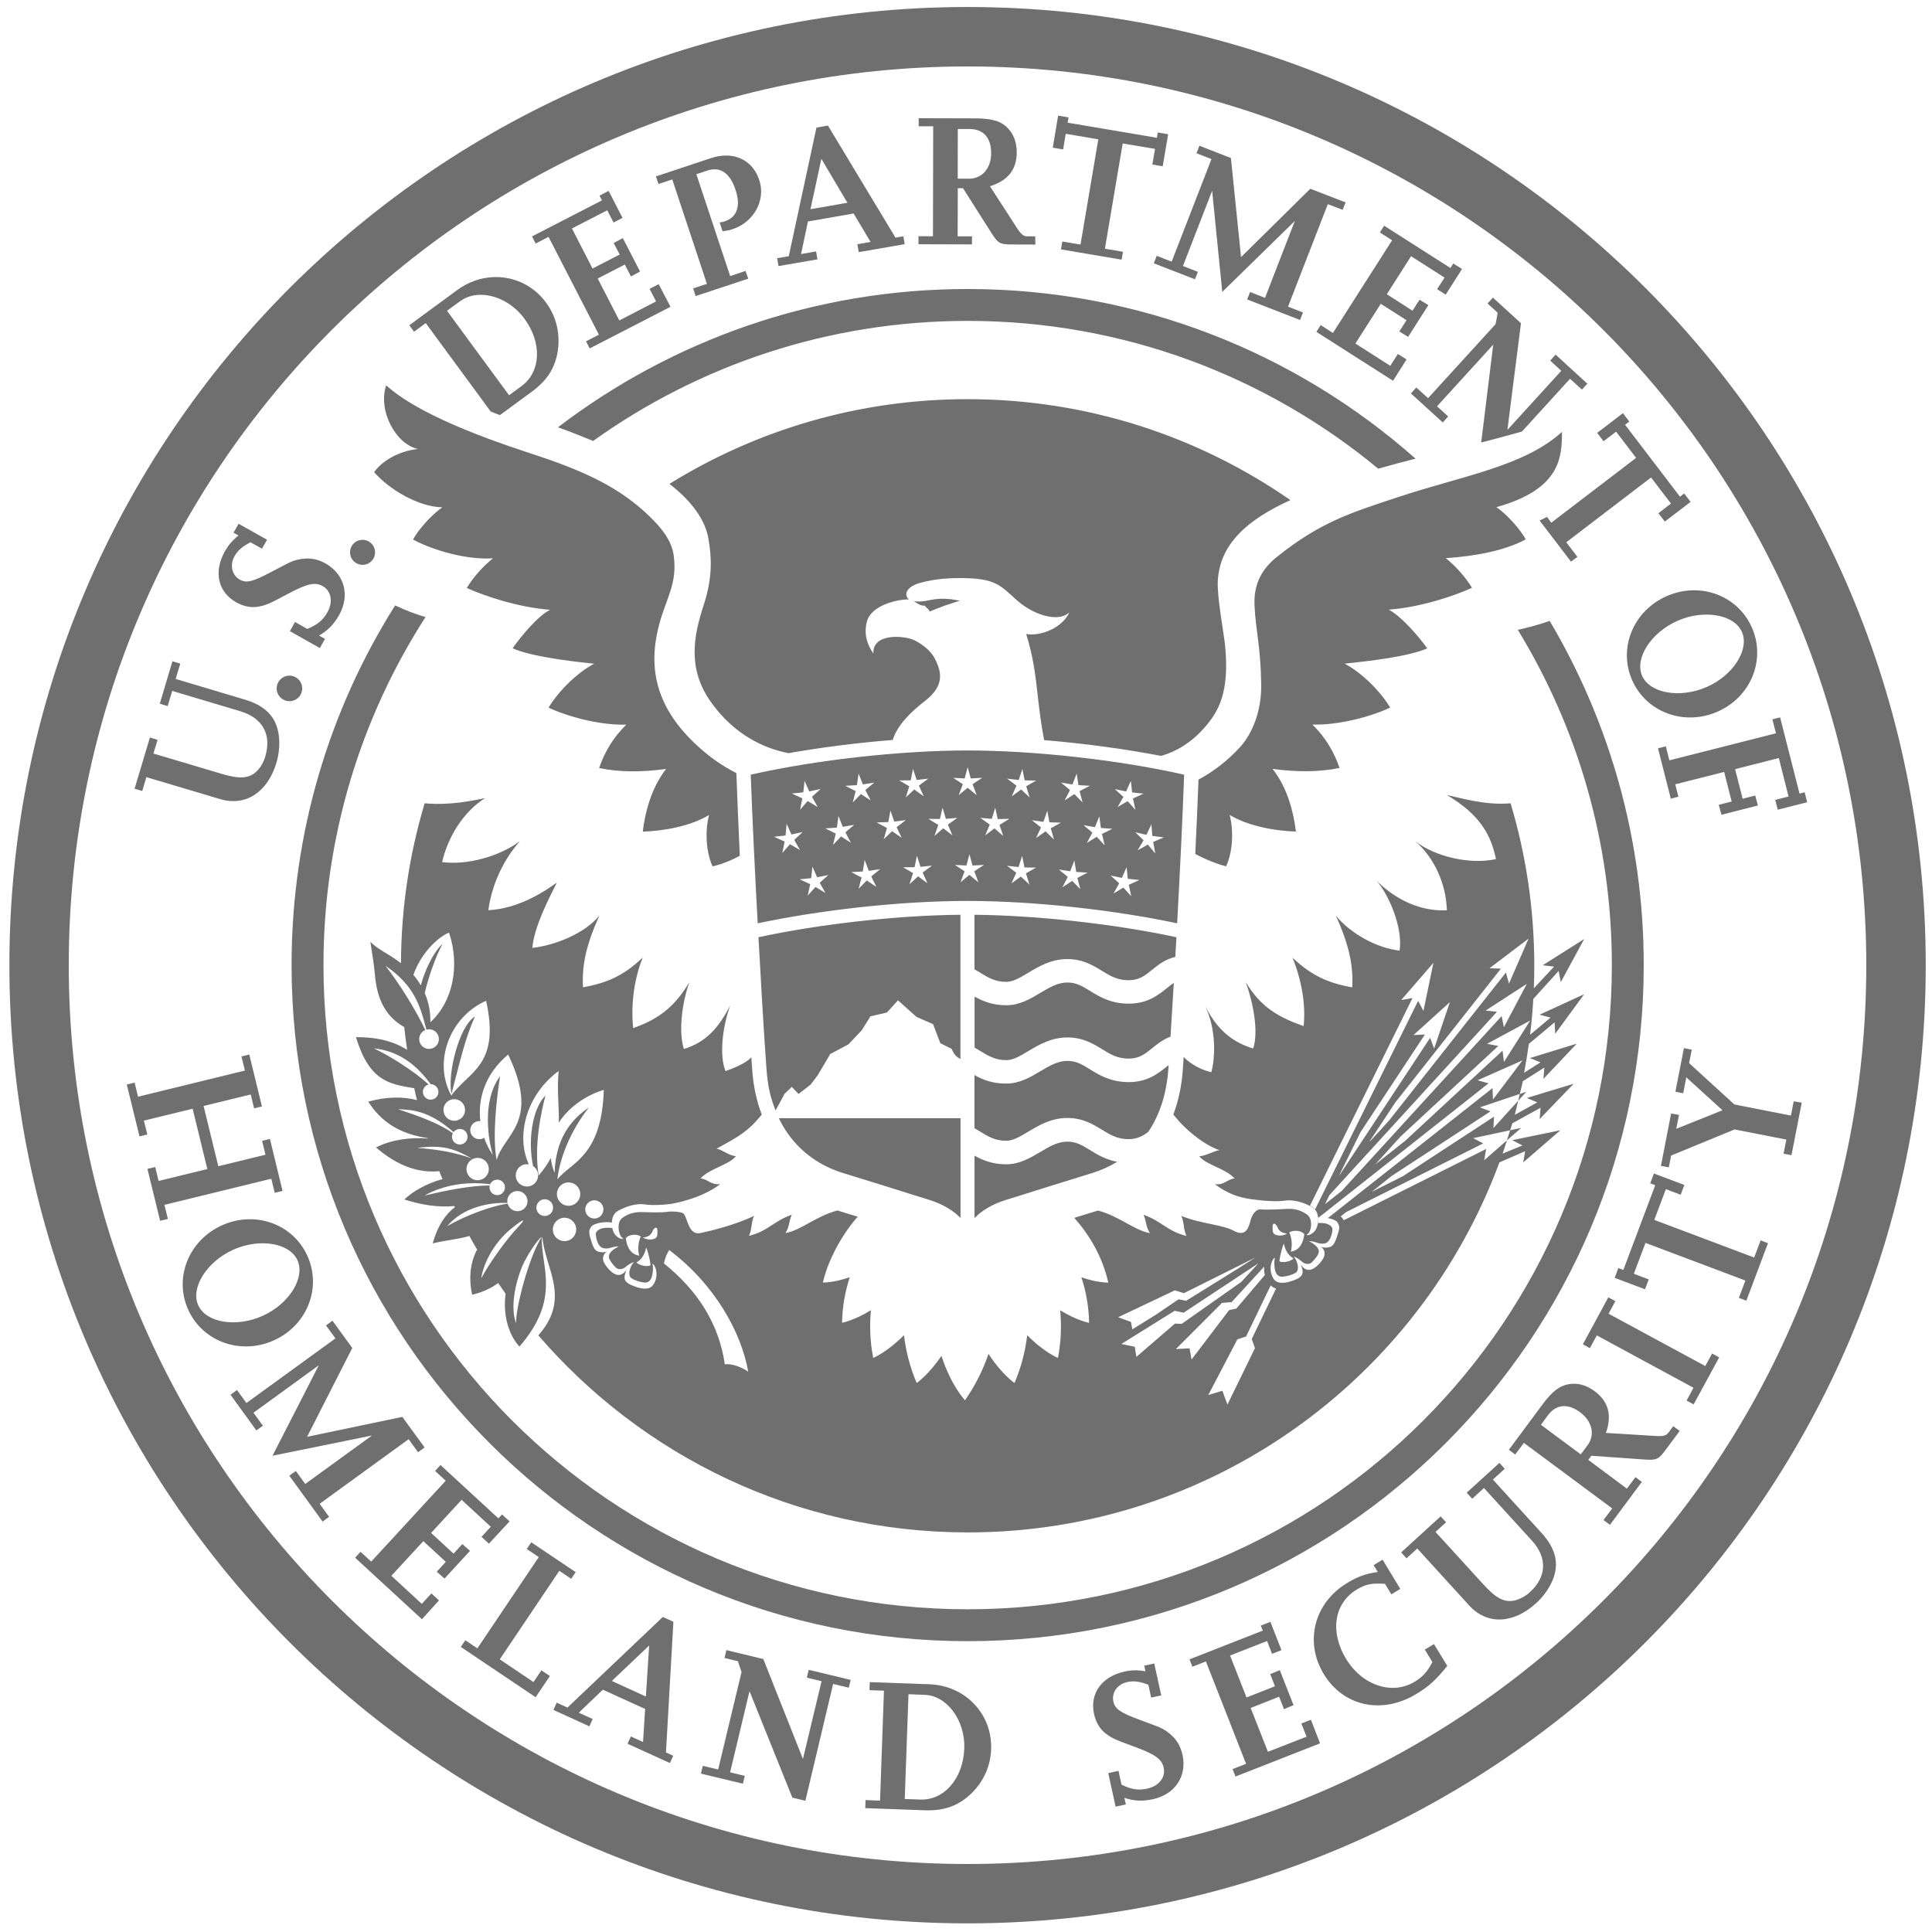 <?xml version="1.0" encoding="UTF-8" standalone="no"?>
<!DOCTYPE svg PUBLIC "-//W3C//DTD SVG 1.1//EN" "http://www.w3.org/Graphics/SVG/1.1/DTD/svg11.dtd">
<svg width="100%" height="100%" viewBox="0 0 247 247" version="1.1" xmlns="http://www.w3.org/2000/svg" xmlns:xlink="http://www.w3.org/1999/xlink" xml:space="preserve" xmlns:serif="http://www.serif.com/" style="fill-rule:evenodd;clip-rule:evenodd;stroke-linejoin:round;stroke-miterlimit:2;">
    <g>
        <path d="M135.28,14.781L134.594,18.879L135.917,19.103L136.251,17.105L140.415,17.81L138.141,31.265L135.809,30.873L135.643,31.883L143.393,33.195L143.571,32.187L141.259,31.795L143.532,18.34L147.667,19.035L147.325,21.035L148.647,21.26L149.343,17.164L148.02,16.937L147.903,17.613L136.495,15.683L136.612,15.008L135.28,14.781L135.28,14.781ZM117.454,15.115L117.454,16.144L119.306,16.144L119.276,30.206L117.425,30.197L117.425,31.226L124.265,31.245L124.265,30.216L122.433,30.216L122.452,24.062L123.118,24.062L126.765,29.804C127.598,31.098 127.832,31.245 129.272,31.255L132.37,31.265L132.351,30.216L131.351,30.216C130.861,30.216 130.567,29.991 130.009,29.138L126.558,23.808C128.851,23.102 129.977,21.691 129.987,19.495C129.987,18.202 129.605,17.153 128.802,16.339C127.929,15.457 126.754,15.134 124.657,15.134L117.454,15.115L117.454,15.115ZM105.85,16.056L104.381,16.31L100.842,32.755L99.354,33.009L99.53,34.019L104.508,33.156L104.332,32.146L102.41,32.48L103.293,28.316L109.133,27.296L111.299,30.931L109.613,31.226L109.789,32.236L115.66,31.216L115.494,30.207L114.484,30.382L105.85,16.056L105.85,16.056ZM122.452,16.496L123.991,16.496C125.726,16.506 126.726,17.624 126.716,19.584C126.716,21.514 125.559,22.847 123.884,22.847L122.442,22.838L122.452,16.496L122.452,16.496ZM153.341,18.633L152.97,19.593L154.88,20.338L149.794,33.451L147.884,32.705L147.511,33.665L152.773,35.705L153.146,34.753L151.236,34.009L154.968,24.386L156.263,37.322L165.542,28.248L161.73,38.076L159.819,37.332L159.446,38.281L166.208,40.908L166.581,39.947L164.671,39.203L169.757,26.101L171.657,26.826L172.03,25.875L167.522,24.13L158.663,32.873L157.368,20.201L153.341,18.632L153.341,18.633ZM92.935,19.886C92.287,19.874 91.596,19.983 90.878,20.22L83.861,22.552L84.185,23.523L85.949,22.945L90.378,36.293L88.613,36.871L88.937,37.852L95.66,35.627L95.316,34.637L93.347,35.293L89.025,22.27L90.417,21.809C92.093,21.26 93.327,22.112 94.042,24.288C94.728,26.346 94.23,27.778 92.652,28.297C92.446,28.366 92.329,28.405 92.005,28.434L92.376,29.571C93.013,29.483 93.279,29.423 93.671,29.295C96.386,28.404 97.914,25.582 97.082,23.053C96.427,21.054 94.879,19.925 92.935,19.887L92.935,19.886ZM105.009,20.308L108.341,25.924L103.616,26.748L105.009,20.308L105.009,20.308ZM77.814,24.406L76.648,25.013L76.953,25.621L68.015,30.226L68.484,31.138L70.13,30.285L76.57,42.791L74.923,43.633L75.394,44.545L85.722,39.223L84.214,36.332L83.046,36.93L83.88,38.537L79.177,40.967L76.414,35.607L79.882,33.822L80.666,35.342L81.832,34.715L79.626,30.441L78.46,31.07L79.226,32.539L75.755,34.332L73.121,29.207L77.638,26.885L78.441,28.453L79.587,27.855L77.814,24.406L77.814,24.406ZM176.96,28.855L176.411,29.717L177.978,30.717L170.413,42.565L168.845,41.565L168.296,42.428L178.097,48.68L179.821,45.955L178.714,45.25L177.743,46.77L173.284,43.918L176.528,38.84L179.821,40.938L178.899,42.379L180.026,43.065L182.614,39.008L181.487,38.322L180.585,39.723L177.302,37.615L180.4,32.756L184.681,35.488L183.732,36.969L184.829,37.664L186.915,34.391L185.798,33.686L185.436,34.264L176.96,28.856L176.96,28.855ZM62.98,35.431C61.421,35.515 59.853,36.054 58.46,37.076L52.326,41.584L52.933,42.408L54.431,41.31L62.742,52.619C63.134,52.776 63.525,52.923 63.917,53.07L67.986,50.082C69.916,48.661 70.924,47.113 71.287,45.016C71.659,42.732 71.151,40.506 69.818,38.693C68.146,36.421 65.577,35.293 62.98,35.432L62.98,35.431ZM61.874,37.707C63.735,37.851 65.715,38.935 67.044,40.742C69.318,43.819 69.17,47.533 66.681,49.355L65.083,50.531L57.146,39.732L58.822,38.508C59.685,37.872 60.758,37.62 61.874,37.707L61.874,37.707ZM190.865,38.047L190.179,38.801L191.474,39.988L191.208,41.437L182.575,50.904L181.075,49.543L180.38,50.297L184.456,54.011L185.142,53.246L183.722,51.943L190.904,44.064L189.366,56.578C190.856,56.196 192.442,55.765 194.167,55.285C194.304,55.246 194.442,55.207 194.579,55.168L200.724,48.426L202.243,49.807L202.939,49.053L198.882,45.338L198.187,46.102L199.607,47.406L192.718,54.961L194.452,41.32L190.864,38.047L190.865,38.047ZM49.374,49.268C48.277,52.511 50.63,56.824 53.443,57.402C50.954,57.657 48.825,58.95 47.835,60.361C49.707,62.537 53.461,64.801 56.558,64.859C55.127,65.82 53.392,67.848 52.804,68.984C55.48,70.405 59.744,71.602 63.027,71.377C61.645,72.484 60.45,73.884 59.676,75.168C61.9,76.177 66.212,77.647 70.328,77.961C68.809,78.706 66.652,81.293 65.535,82.881C67.847,83.92 72.856,84.538 75.963,84.852C73.738,86.028 71.414,88.36 70.131,90.467C72.385,91.545 76.619,92.75 80.078,92.643C78.373,94.279 77.246,96.269 76.599,98.19C79.216,98.729 81.979,98.738 85.164,98.307C83.224,100.757 82.45,104 82.176,106.322C84.773,106.244 88.222,105.656 90.652,104.195C90.123,106.185 90.241,108.861 91.094,110.762C92.113,110.536 93.298,110.106 94.582,109.41C94.415,105.716 94.248,101.942 94.141,98.836C92.396,97.944 90.869,96.906 89.232,95.416C83.98,90.624 82.735,85.587 84.283,79.805C85.204,76.366 86.615,74.63 86.135,71.034C85.86,68.976 84.4,67.32 82.949,65.928C79.431,62.547 75.268,60.459 69.113,58.391C65.311,57.117 54.255,53.678 49.375,49.268L49.374,49.268ZM123.696,51.031C109.712,51.031 96.658,55.002 85.586,61.861C88.457,64.096 90.162,66.447 90.574,68.897C90.936,71.043 91.191,73.629 89.947,77.412C88.634,81.42 87.907,85.536 90.867,89.721C93.807,93.886 97.639,95.68 100.804,96.288C104.95,95.562 109.556,94.965 114.132,94.602C114.73,92.662 116.505,90.976 118.269,89.604C120.846,87.605 120.277,85.851 119.66,84.489C119.189,83.43 118.268,82.558 116.945,81.872C115.788,81.274 111.546,80.833 111.654,83.547C110.968,82.567 110.398,81.235 110.81,79.54C111.378,77.178 115.25,76.571 116.21,76.639C115.466,76.012 115.925,74.992 117.621,74.522C119.679,73.954 121.63,73.866 123.511,73.915C127.392,74.013 127.998,74.963 129.968,76.708C132.34,78.815 135.478,79.55 136.712,78.276C135.83,80.295 133.008,81.373 131.195,81.059C132.077,83.852 132.389,86.283 132.703,89.214C132.85,90.546 133.125,92.789 133.488,94.622C138.691,95.053 143.906,95.769 148.453,96.641C150.344,96.092 152.294,94.984 154.048,92.956C155.714,91.035 157.242,88.596 156.615,82.462C156.438,80.737 155.575,76.317 155.693,74.229C155.977,69.516 159.476,66.437 164.974,63.938C153.263,55.804 139.043,51.032 123.697,51.032L123.696,51.031ZM207.486,52.824L204.193,55.344L205.007,56.412L206.614,55.188L209.171,58.539L198.333,66.82L197.774,66.084C197.461,66.261 197.147,66.408 196.833,66.545L200.851,71.807L201.665,71.19L200.243,69.328L211.083,61.047L213.63,64.379L212.023,65.613L212.847,66.682L216.14,64.164L215.316,63.086L214.777,63.498L207.761,54.305L208.3,53.893L207.486,52.824L207.486,52.824ZM199.695,55.217C194.814,59.637 187.015,60.813 178.822,63.527C172.648,65.566 168.816,66.75 163.299,71.16C161.721,72.415 160.222,74.259 160.388,77.434C160.575,80.962 161.152,82.479 161.24,87.408C161.308,90.917 160.095,93.75 158.625,95.416C157.066,97.18 155.037,98.717 153.224,99.668C153.116,102.667 152.979,105.675 152.812,109.174C154.096,109.87 155.742,110.527 156.761,110.752C157.614,108.861 157.732,106.175 157.203,104.186C159.633,105.646 163.082,106.234 165.679,106.313C165.405,103.99 164.631,100.747 162.691,98.297C165.876,98.728 168.639,98.709 171.256,98.18C170.609,96.259 169.482,94.26 167.777,92.633C171.236,92.741 175.48,91.545 177.734,90.457C176.45,88.35 174.127,86.018 171.902,84.842C175.009,84.528 180.154,83.93 182.466,82.891C181.349,81.303 179.047,78.696 177.538,77.942C181.654,77.638 185.966,76.168 188.19,75.149C187.406,73.865 186.211,72.465 184.839,71.358C188.69,71.103 192.384,70.386 195.06,68.965C194.472,67.828 192.727,65.791 191.306,64.84C199.548,62.547 199.685,58.421 199.695,55.217L199.695,55.217ZM30.505,66.957L29.858,68.103L30.495,68.465C29.711,69.082 29.211,69.671 28.741,70.504C27.281,73.101 27.869,75.698 30.212,77.012C31.152,77.531 32.152,77.737 33.073,77.551C34.023,77.365 34.386,77.227 36.876,75.885C39.267,74.621 40.286,74.385 41.247,74.924C42.354,75.551 42.609,76.943 41.864,78.266C41.276,79.304 40.589,79.873 39.286,80.402L37.717,79.52L37.061,80.695L40.893,82.852L41.549,81.676L40.786,81.254C41.913,80.607 42.668,79.854 43.364,78.619C44.765,76.13 44.048,73.405 41.627,72.043C40.794,71.572 39.982,71.367 39.1,71.406C38.316,71.445 37.6,71.632 36.983,71.926C36.679,72.063 35.944,72.464 34.758,73.082C32.308,74.385 31.505,74.582 30.653,74.101C29.653,73.543 29.35,72.248 29.967,71.14C30.408,70.347 30.946,69.896 32.024,69.328L33.495,70.15L34.141,69.004L30.504,66.957L30.505,66.957ZM46.353,69.014C45.461,69.014 44.755,69.719 44.755,70.611C44.755,71.503 45.461,72.209 46.353,72.209C47.244,72.209 47.95,71.503 47.95,70.611C47.95,69.729 47.244,69.023 46.353,69.014ZM216.343,75.469C215.264,75.5 214.164,75.739 213.098,76.207C208.826,78.079 206.856,82.833 208.659,86.949C210.462,91.055 215.304,92.858 219.577,90.986C223.85,89.114 225.781,84.352 223.977,80.236C222.625,77.149 219.579,75.373 216.343,75.468L216.343,75.469ZM120.626,76.545C118.939,76.519 118.29,77.054 116.864,76.863C117.579,77.402 118,77.471 118.245,77.422C118.264,77.549 118.5,77.726 118.559,77.775C118.716,77.913 118.795,78.04 118.844,78.187C119.168,78.05 120.029,77.696 120.823,77.412C121.626,77.128 122.723,76.805 122.723,76.805C121.863,76.623 121.188,76.553 120.626,76.545L120.626,76.545ZM218.306,78.576C220.349,78.609 222.09,79.398 222.702,80.795C223.682,83.059 221.565,86.36 218.194,87.83C214.794,89.32 210.924,88.645 209.934,86.391C208.964,84.156 211.081,80.853 214.481,79.363C215.746,78.808 217.08,78.556 218.306,78.576L218.306,78.576ZM22.046,84.537L20.428,89.967L21.438,90.269L22.016,88.33L30.719,90.928C33.581,91.78 34.748,93.916 33.915,96.719C33.709,97.424 33.346,98.051 32.895,98.531C31.905,99.54 30.7,99.639 28.339,98.933L19.616,96.336L20.145,94.582L19.165,94.289L17.206,100.834L18.184,101.129L18.713,99.355L28.17,102.168C31.404,103.128 34.217,101.285 35.344,97.502C35.707,96.287 35.786,95.062 35.629,93.896C35.286,91.623 33.904,90.211 31.258,89.427L22.458,86.8L23.045,84.841L22.045,84.537L22.046,84.537ZM37.003,86.377C36.367,86.377 35.765,86.754 35.501,87.379C35.148,88.212 35.541,89.163 36.374,89.515C37.207,89.868 38.157,89.477 38.51,88.644C38.853,87.802 38.46,86.841 37.637,86.508C37.429,86.419 37.214,86.377 37.002,86.377L37.003,86.377ZM227.583,91.711L226.592,91.967L227.053,93.75L213.422,97.209L212.971,95.416L211.971,95.67L213.608,102.109L214.578,101.853L214.176,100.275L220.428,98.689L221.389,102.471L219.733,102.892L220.086,104.166L224.741,102.98L224.397,101.707L222.791,102.119L221.83,98.336L227.416,96.914L228.66,101.834L226.955,102.265L227.28,103.519L231.041,102.568L230.719,101.285L230.063,101.463L227.582,91.711L227.583,91.711ZM123.683,95.945C115.117,95.945 104.212,97.169 95.98,99.041C96.176,104.431 96.498,111.261 96.87,118.043C104.632,116.396 114.882,115.182 123.683,115.182C132.483,115.182 142.744,116.397 150.495,118.043C150.868,111.261 151.192,104.431 151.388,99.041C143.166,97.169 132.248,95.945 123.683,95.945L123.683,95.945ZM123.712,98.08L124.104,99.521L125.575,99.443L124.339,100.256L124.868,101.658L123.712,100.717L122.565,101.658L123.095,100.256L121.86,99.443L123.331,99.521L123.712,98.08L123.712,98.08ZM116.725,98.297L117.196,99.717L118.665,99.551L117.479,100.443L118.097,101.805L116.891,100.933L115.804,101.941L116.245,100.521L114.952,99.775L116.43,99.765L116.725,98.297L116.725,98.297ZM130.709,98.307L131.002,99.766L132.483,99.787L131.2,100.521L131.639,101.951L130.553,100.933L129.346,101.814L129.954,100.443L128.768,99.551L130.239,99.717L130.71,98.306L130.709,98.307ZM109.766,98.894L110.315,100.285L111.767,100.051L110.63,101.002L111.315,102.324L110.061,101.521L109.022,102.59L109.395,101.139L108.071,100.463L109.552,100.375L109.767,98.894L109.766,98.894ZM137.647,98.894L137.874,100.375L139.343,100.463L138.021,101.139L138.403,102.59L137.355,101.521L136.108,102.334L136.796,101.002L135.649,100.051L137.108,100.295L137.648,98.894L137.647,98.894ZM102.858,99.816L103.456,101.178L104.907,100.873L103.81,101.873L104.544,103.178L103.261,102.412L102.28,103.529L102.583,102.07L101.231,101.451L102.702,101.295L102.858,99.816L102.858,99.816ZM144.577,99.826L144.734,101.305L146.204,101.463L144.851,102.08L145.156,103.539L144.165,102.422L142.882,103.178L143.626,101.883L142.529,100.883L143.97,101.187L144.577,99.826L144.577,99.826ZM184.981,101.648C189.186,104.108 190.636,106.772 191.253,109.83C187.892,110.585 183.404,109.477 180.954,107.557C183.365,109.664 184.874,112.967 184.981,116.377C181.512,116.553 178.318,114.926 175.966,112.574C177.475,114.25 179.385,118.513 178.935,121.531C176.044,121.227 172.634,119.336 170.792,117.072C172.321,120.463 173.054,123.198 172.878,126.236C169.997,125.697 167.822,124.883 165.245,122.434C166.49,125.521 166.939,128.628 166.665,131.186C163.343,130.01 161.138,128.696 159.267,125.561C160.256,128.314 160.914,131.94 160.218,134.047C157.405,133.204 155.553,131.518 154.093,128.646C155.533,131.694 155.356,135.232 154.866,137.074C153.69,136.839 152.152,136.027 151.329,135.125C151.29,135.674 151.259,136.213 151.22,136.732C151.083,138.79 150.671,140.72 150.005,142.494C150.23,142.759 150.78,143.406 150.81,143.435C152.289,145.023 154.308,146.531 155.905,147.041C155.219,147.139 154.268,147.736 153.317,147.834C154.376,149.03 156.522,149.296 157.855,150.658C156.816,150.776 156.572,151.53 155.327,151.393C157.718,153.235 159.903,153.304 161.128,153.451C161.618,153.51 163.226,153.657 164.245,153.5C165.686,153.275 167.175,153.999 167.763,154.332C168.645,154.851 168.595,156.066 168.429,156.684C168.321,157.056 168.166,157.497 167.499,157.84C167.117,157.948 166.881,157.977 167.253,157.693C167.606,157.439 167.92,155.891 167.116,155.293C166.528,154.862 165.706,154.508 164.735,154.547C163.657,154.596 162,154.696 161.206,154.617C160.471,154.539 160.021,155.508 159.913,155.91C159.649,156.87 159.356,158.067 157.964,157.469C156.259,156.489 153.817,156.566 151.024,155.449C151.426,156.312 151.249,157.047 151.681,158.008C149.192,157.4 148.564,156.136 146.192,155.303C146.584,156.175 146.478,156.841 147.017,157.654C145.017,157.302 143.155,155.509 140.372,154.764C140.284,154.793 140.206,154.812 140.118,154.842C139.109,155.146 138.188,155.441 137.345,155.695C139.315,157.93 140.94,160.662 141.694,163.975C141.694,163.975 140.313,164.014 138.255,163.299C138.843,165.102 139.206,167.044 139.235,169.121C139.235,169.121 137.676,168.837 135.54,167.514C135.726,169.474 135.659,171.512 135.257,173.609C135.257,173.609 133.454,172.873 131.327,170.697C131.082,172.726 130.572,174.784 129.7,176.813C129.7,176.813 128.063,175.697 126.378,173.09C125.682,175.118 124.703,177.116 123.37,179.018C123.37,179.018 121.575,177.136 120.36,173.334C118.733,175.764 117.196,176.812 117.196,176.812C116.324,174.774 115.814,172.716 115.569,170.697C113.443,172.863 111.639,173.609 111.639,173.609C111.228,171.512 111.158,169.464 111.345,167.504C109.208,168.827 107.651,169.111 107.651,169.111C107.69,167.043 108.051,165.102 108.639,163.289C106.581,164.004 105.2,163.965 105.2,163.965C105.974,160.584 108.189,157.115 109.669,155.557C108.944,155.331 108.16,155.087 107.317,154.832C107.229,154.803 107.149,154.783 107.061,154.754C104.278,155.499 102.418,157.292 100.419,157.644C100.948,156.821 100.839,156.155 101.231,155.293C98.86,156.126 98.232,157.39 95.753,157.998C96.174,157.038 96.007,156.302 96.409,155.439C94.106,156.566 90.941,157.35 89.54,157.644C88.001,157.968 87.903,155.666 87.393,155.156C87.168,154.931 85.934,154.832 85.415,154.92C84.65,155.047 83.151,154.988 82.034,154.959C80.917,154.939 80.151,155.274 79.563,155.715C78.75,156.313 79.132,157.919 79.485,158.184C79.867,158.468 79.633,158.438 79.251,158.33C78.584,157.987 78.427,157.546 78.319,157.174C78.152,156.556 78.093,155.342 78.985,154.822C79.563,154.489 81.054,153.763 82.495,153.988C83.514,154.145 85.12,153.998 85.61,153.939C86.1,153.89 89.707,153.225 92.089,151.383C90.844,151.52 90.588,150.776 89.549,150.648C90.882,149.296 93.028,149.03 94.087,147.824C93.136,147.716 92.304,146.963 91.618,146.855C93.715,145.679 95.116,145.004 96.596,143.416C96.616,143.387 97.164,142.769 97.389,142.504C96.713,140.73 96.302,138.79 96.165,136.723C96.135,136.223 96.096,135.703 96.057,135.174C95.538,135.742 94.479,136.32 92.755,136.938C91.951,134.987 92.343,131.332 93.362,128.52C91.902,131.391 90.245,133.263 87.432,134.106C86.746,131.999 87.15,128.314 88.139,125.561C86.267,128.687 84.268,130.273 80.946,131.44C80.671,128.882 80.936,125.521 82.161,122.424C79.593,124.884 77.407,125.688 74.536,126.227C74.349,123.189 75.095,120.453 76.624,117.063C74.781,119.326 70.95,120.876 68.059,121.18C68.275,118.553 70.116,114.957 71.194,112.84C68.469,114.8 65.57,116.191 62.434,116.367C62.826,113.388 64.168,110.154 66.461,107.547C63.766,109.546 59.63,110.634 56.524,110.213C57.278,106.94 59.288,103.746 62.012,102.041C60.434,102.345 57.572,103.001 54.289,102.697C52.349,109.185 51.292,116.043 51.262,123.148C49.616,121.855 48.479,121.531 47.352,120.414C47.568,121.953 47.763,122.786 47.94,124.697C48.244,128.117 49.536,130.078 51.682,131.312C51.79,132.292 51.908,133.252 52.055,134.223C50.468,133.203 48.331,132.566 45.508,132.605C47.223,138.182 49.675,138.594 52.957,139.123C53.065,139.633 53.182,140.143 53.309,140.643C51.565,140.192 49.468,140.181 47.077,140.838C48.723,143.396 51.017,144.953 54.672,145.502C54.682,145.522 54.682,145.541 54.692,145.561C52.438,145.374 50.007,145.707 48.067,146.697C50.84,149.088 53.564,149.991 56.161,149.727C56.288,150.07 56.426,150.403 56.573,150.746C54.515,151.295 52.711,152.362 51.692,153.352C53.858,154.038 56.074,154.401 58.082,154.186C58.102,154.235 58.131,154.283 58.151,154.332C56.975,155.234 55.946,156.683 55.319,158.967C56.857,158.575 58.434,158.468 60.012,158.018C60.326,158.596 60.659,159.174 60.993,159.752C60.16,161.33 59.876,163.318 60.366,165.523C61.689,165.22 62.786,164.7 63.688,164.033C64.002,164.494 64.316,164.946 64.639,165.397C64.306,167.925 64.894,170.473 66.403,172.158C67.01,171.472 67.489,170.815 67.911,170.178C71.174,165.19 69.205,161.603 69.274,158.369C69.303,158.3 69.323,158.242 69.352,158.164C69.617,162.015 72.967,165.817 69.038,170.463C68.959,170.551 68.891,170.628 68.823,170.717C82.112,186.142 101.77,195.914 123.731,195.914C154.904,195.914 181.473,176.225 191.694,148.609L194.987,147.177L194.741,148.609L199.485,144.503L193.34,145.767L194.643,146.443L192.106,147.482C192.302,146.928 192.465,146.36 192.647,145.8L189.752,148.333L189.999,146.894L171.79,156.007C171.76,155.958 171.741,155.91 171.702,155.851C171.623,155.724 171.526,155.615 171.399,155.517C171.546,155.399 171.79,155.203 172.104,154.958L189.635,146.179L188.342,145.511L193.065,144.501C193.156,144.203 193.262,143.91 193.35,143.611L196.955,141.62L196.838,143.072L201.19,138.554L195.192,140.376L196.545,140.935L193.662,142.523C193.822,141.934 193.946,141.328 194.092,140.732L190.93,144.218L191.008,142.757L179.356,150.372C177.945,151.078 176.563,151.775 175.358,152.382C176.142,151.765 177.004,151.088 177.876,150.372L190.558,142.081L189.194,141.572L194.302,139.857C194.428,139.313 194.577,138.78 194.692,138.23L197.437,136.486L197.319,137.937L201.583,133.429L195.595,135.271L196.946,135.82L194.851,137.152C195.086,135.927 195.282,134.703 195.458,133.458L198.751,130.705L198.829,132.164L202.532,127.107L196.829,129.724L198.241,130.097L195.614,132.292C195.801,130.783 195.938,129.253 196.026,127.714L199.269,124.128L199.544,125.56L202.532,120.052L197.232,123.404L198.681,123.58L196.095,126.353C196.134,125.402 196.153,124.442 196.153,123.482C196.153,116.259 195.094,109.282 193.124,102.697C189.841,103.001 186.559,101.952 184.982,101.648L184.981,101.648ZM194.302,139.857C194.234,140.15 194.164,140.441 194.093,140.732L195.144,139.574L194.302,139.857L194.302,139.857ZM193.065,144.502C192.933,144.938 192.788,145.368 192.648,145.801L194.478,144.199L193.066,144.502L193.065,144.502ZM120.499,103.256L120.929,104.686L122.4,104.559L121.185,105.422L121.763,106.793L120.587,105.891L119.47,106.871L119.951,105.461L118.685,104.686L120.166,104.705L120.5,103.256L120.499,103.256ZM127.232,103.266L127.564,104.715L129.044,104.686L127.781,105.461L128.259,106.881L127.142,105.9L125.956,106.803L126.535,105.422L125.329,104.559L126.8,104.686L127.232,103.266L127.232,103.266ZM113.836,103.627L114.334,105.039L115.805,104.844L114.629,105.754L115.275,107.107L114.051,106.264L112.982,107.293L113.394,105.861L112.09,105.147L113.57,105.098L113.836,103.627L113.836,103.627ZM133.895,103.656L134.161,105.127L135.641,105.176L134.336,105.891L134.748,107.332L133.68,106.283L132.455,107.137L133.092,105.783L131.926,104.863L133.397,105.068L133.895,103.656L133.895,103.656ZM107.192,104.324L107.75,105.705L109.209,105.451L108.082,106.41L108.78,107.734L107.524,106.939L106.504,108.018L106.848,106.568L105.516,105.91L106.995,105.803L107.192,104.324L107.192,104.324ZM140.549,104.363L140.746,105.852L142.215,105.961L140.883,106.617L141.227,108.066L140.207,106.979L138.944,107.773L139.658,106.449L138.522,105.49L139.981,105.754L140.549,104.363L140.549,104.363ZM100.567,105.322L101.184,106.686L102.625,106.371L101.538,107.381L102.282,108.674L100.999,107.93L100.018,109.047L100.311,107.586L98.95,106.979L100.43,106.813L100.567,105.322L100.567,105.322ZM147.204,105.383L147.323,106.871L148.792,107.059L147.431,107.647L147.704,109.115L146.743,107.979L145.44,108.713L146.206,107.42L145.138,106.4L146.567,106.734L147.204,105.383L147.204,105.383ZM123.94,109.213L124.331,110.654L125.801,110.576L124.557,111.398L125.096,112.801L123.94,111.85L122.793,112.801L123.323,111.398L122.086,110.576L123.557,110.654L123.94,109.213L123.94,109.213ZM117.227,109.4L117.686,110.82L119.157,110.664L117.961,111.547L118.569,112.918L117.373,112.035L116.276,113.045L116.727,111.615L115.442,110.879L116.922,110.869L117.227,109.4L117.227,109.4ZM130.682,109.43L130.975,110.899L132.455,110.918L131.162,111.654L131.612,113.084L130.514,112.065L129.309,112.938L129.926,111.576L128.741,110.684L130.211,110.85L130.682,109.43L130.682,109.43ZM110.543,109.939L111.072,111.34L112.531,111.115L111.385,112.055L112.051,113.389L110.816,112.565L109.768,113.623L110.15,112.184L108.828,111.496L110.307,111.418L110.543,109.939L110.543,109.939ZM137.355,109.998L137.589,111.477L139.06,111.557L137.736,112.242L138.119,113.682L137.08,112.623L135.826,113.437L136.511,112.105L135.365,111.164L136.826,111.389L137.355,109.998L137.355,109.998ZM103.869,110.791L104.467,112.154L105.906,111.869L104.799,112.859L105.535,114.162L104.26,113.398L103.262,114.496L103.584,113.035L102.232,112.418L103.701,112.271L103.869,110.791L103.869,110.791ZM144.029,110.869L144.185,112.35L145.666,112.506L144.312,113.123L144.627,114.584L143.627,113.477L142.353,114.231L143.088,112.928L141.99,111.938L143.431,112.233L144.029,110.869L144.029,110.869ZM57.408,119.229C58.849,123.58 57.857,128.089 55.015,130.696C55.055,129.48 54.83,128.196 54.301,126.961C54.81,124.746 55.849,121.934 56.594,120.66C55.457,121.65 54.33,123.981 53.801,125.981C53.526,125.51 53.222,125.06 52.849,124.639C53.8,121.914 55.918,119.836 57.408,119.229L57.408,119.229ZM195.428,119.994L192.918,125.746L192.526,124.334L177.583,143.258C176.759,144.169 175.945,145.071 175.141,145.924L175.112,145.905C176.17,144.307 177.298,142.592 178.356,140.985L191.889,123.837L190.43,123.786L195.428,119.995L195.428,119.994ZM183.256,123.1L181.983,129.244L181.305,127.951L168.135,154.607C168.037,154.49 167.909,154.371 167.752,154.283C167.674,154.244 167.586,154.185 167.479,154.136L180.581,127.597L179.139,127.853L183.256,123.099L183.256,123.1ZM49.276,123.463C52.912,125.962 53.695,128.452 54.518,131.647C54.548,131.637 54.579,131.625 54.608,131.615C55.294,131.478 55.949,131.91 56.087,132.596C56.224,133.272 55.782,133.939 55.096,134.076C54.42,134.213 53.755,133.772 53.618,133.096C53.5,132.488 53.823,131.911 54.372,131.686C53.196,129.187 51.099,125.795 49.276,123.463L49.276,123.463ZM136.475,125.609C135.221,125.609 134.143,126.256 132.996,126.941C131.771,127.676 130.37,128.52 128.655,128.52C126.9,128.52 125.627,127.99 124.598,127.412L124.598,133.93C124.833,134.067 125.058,134.203 125.284,134.34C126.322,134.977 127.224,135.535 128.655,135.535C129.537,135.535 130.419,135.006 131.448,134.389C132.83,133.566 134.388,132.635 136.475,132.635C138.455,132.635 139.768,133.439 140.924,134.145C141.963,134.791 142.855,135.34 144.295,135.34C145.658,135.34 146.392,134.743 147.313,133.998C147.95,133.489 148.677,132.89 149.647,132.537C149.784,130.371 149.92,128.059 150.067,125.658C149.812,125.825 149.539,126.04 149.215,126.305C148.108,127.197 146.726,128.315 144.295,128.315C142.012,128.315 140.532,127.413 139.346,126.678C138.376,126.08 137.602,125.61 136.475,125.61L136.475,125.609ZM195.196,125.785L192.266,131.332L191.981,129.901L171.52,152.274C170.638,152.969 169.903,153.548 169.393,153.949C169.57,153.597 169.756,153.214 169.962,152.793L191.384,129.352L189.934,129.196L195.196,125.786L195.196,125.785ZM62.146,127.951C63.998,136.281 59.892,136.958 57.706,140.064C55.325,135.801 57.481,129.989 62.146,127.951ZM185.366,128.117L183.346,134.057L182.837,132.684L171.341,150.11C171.302,150.159 171.253,150.207 171.214,150.256C172.037,148.59 172.978,146.689 173.938,144.739L182.171,132.255L180.71,132.333L185.366,128.118L185.366,128.117ZM60.716,129.959C58.629,131.243 57.167,137.486 57.726,139.828C58.804,135.8 59.364,132.997 60.716,129.959ZM195.636,130.469L192.275,135.772L192.099,134.32L179.652,145.845C178.378,146.865 177.065,147.893 175.81,148.882C176.839,147.746 177.937,146.541 179.064,145.297L191.55,133.723L190.118,133.449L195.636,130.469L195.636,130.469ZM215.284,133.998L214.196,139.574L215.196,139.77L215.589,137.731L220.214,141.945L214.303,144.316L214.657,142.543L213.647,142.348L212.344,149.051L213.354,149.246L213.647,147.736L221.762,144.395L228.378,145.689L228.024,147.492L229.034,147.687L230.346,140.975L229.317,140.799L228.966,142.621L221.733,141.201L215.95,135.918L216.284,134.193L215.284,133.998L215.284,133.998ZM47.794,134.027C51.4,134.41 53.566,136.585 55.065,138.613C55.536,138.613 55.958,138.955 56.036,139.436C56.134,139.975 55.772,140.484 55.224,140.572C54.685,140.66 54.175,140.299 54.077,139.76C53.989,139.25 54.312,138.77 54.802,138.643C52.744,136.79 49.774,134.968 47.794,134.027L47.794,134.027ZM31.87,134.82L30.87,135.066L31.311,136.869L17.649,140.211L17.21,138.408L16.21,138.652L17.837,145.287L18.837,145.041L18.396,143.268L24.628,141.75L26.509,149.461L20.276,150.981L19.845,149.197L18.847,149.441L20.474,156.076L21.462,155.842L21.023,154.039L34.683,150.697L35.124,152.5L36.124,152.254L34.507,145.61L33.507,145.856L33.938,147.629L27.911,149.1L26.028,141.397L32.056,139.926L32.487,141.701L33.487,141.455L31.87,134.82L31.87,134.82ZM64.964,134.82C69.148,143.523 64.377,144.992 63.495,148.314C62.907,145.198 63.523,140.181 63.935,137.584C62.612,139.348 62.251,141.808 62.407,144.19C62.407,144.219 62.417,144.239 62.427,144.268C62.456,144.386 62.446,144.504 62.437,144.622C62.535,145.68 62.731,146.728 63.005,147.668C62.564,147.022 62.182,146.277 61.898,145.463C61.78,145.532 61.652,145.592 61.505,145.622C60.878,145.749 60.271,145.337 60.144,144.709C60.016,144.092 60.427,143.476 61.054,143.348C61.171,143.328 61.29,143.326 61.407,143.336C61.084,140.543 61.936,137.359 64.964,134.821L64.964,134.82ZM194.644,135.566L190.871,140.574L190.812,139.113L169.763,155.724C170.331,155.832 170.841,156.038 170.988,156.273C171.35,156.851 171.252,157.135 170.919,158.125C170.596,159.075 170.361,159.408 169.734,159.486C169.557,159.506 169.233,159.545 168.861,159.398C169.047,159.526 169.185,159.634 169.273,159.888C169.361,160.143 169.518,160.594 168.743,161.476C168.048,162.26 167.4,162.544 166.861,162.23C166.557,162.054 166.459,161.858 166.312,161.701C166.39,161.907 166.48,162.144 166.519,162.379C166.646,163.163 166.049,163.456 165.294,163.721C163.863,164.23 163.167,164.005 162.833,163.506C162.118,162.418 162.521,161.026 163.001,160.791C162.884,161.212 162.894,161.672 162.972,162.181C163.041,162.603 163.235,163.289 164.009,163.221C164.43,163.181 165.195,163.005 165.656,162.711C165.989,162.495 166,161.937 165.833,161.467C165.755,161.232 165.657,160.889 165.372,160.644C165.843,160.772 166.117,161.026 166.49,161.33C166.852,161.634 167.41,161.702 167.734,161.369C168.135,160.938 168.389,160.624 168.527,160.33C168.889,159.575 167.919,158.987 167.361,158.674C168.35,158.713 168.508,159.096 169.312,158.978C170.106,158.861 170.341,157.585 170.351,157.164C170.361,156.86 169.987,156.547 169.527,156.43C169.174,156.341 168.772,156.341 168.468,156.351C168.507,156.146 168.527,155.901 168.507,155.656C168.546,155.656 168.577,155.644 168.607,155.644L169.105,155.254L190.312,138.496L188.902,138.113L194.644,135.566L194.644,135.566ZM71.424,136.928C71.179,139.339 71.493,141.465 71.444,143.533C72.806,141.377 75.187,139.926 77.196,139.338C76.921,147.932 72.991,148.59 71.256,150.785C71.54,148.139 72.904,144.61 75.285,141.592C72.042,143.748 70.993,146.844 70.904,149.97C70.64,149.304 70.493,148.658 70.414,148.041C70.032,148.776 69.532,149.521 68.865,150.285C68.238,146.355 69.209,142.093 69.738,140.055C68.033,141.77 67.465,145.827 68.151,149.08C68.454,149.276 68.689,149.598 68.768,149.99C68.925,150.755 68.425,151.509 67.651,151.666C66.876,151.823 66.122,151.323 65.965,150.549C65.808,149.775 66.308,149.02 67.082,148.863C67.268,148.834 67.445,148.834 67.612,148.863C65.906,145.188 67.308,139.927 71.424,136.927L71.424,136.928ZM58.08,140.527C58.722,140.531 59.299,140.979 59.428,141.631C59.584,142.385 59.094,143.111 58.35,143.258C57.605,143.415 56.87,142.925 56.723,142.18C56.566,141.425 57.056,140.7 57.801,140.553C57.894,140.534 57.988,140.527 58.08,140.527L58.08,140.527ZM50.873,141.809C52.568,141.887 54.774,141.906 57.988,144.738C58.135,144.552 58.351,144.404 58.615,144.355C59.164,144.257 59.673,144.621 59.762,145.16C59.86,145.709 59.496,146.218 58.947,146.307C58.408,146.395 57.889,146.041 57.801,145.492C57.761,145.267 57.802,145.061 57.9,144.875C55.568,143.229 51.892,142.171 50.873,141.809L50.873,141.809ZM136.465,145.953C135.211,145.953 134.133,146.599 132.986,147.285C131.752,148.01 130.36,148.853 128.645,148.853C126.89,148.853 125.617,148.324 124.588,147.746L124.588,155.725C125.499,154.794 126.802,153.959 128.654,153.391L130.928,152.686C132.829,152.078 135.437,151.264 139.543,150C140.739,149.637 141.835,149.139 142.824,148.531C141.335,148.247 140.247,147.59 139.336,147.021C138.366,146.424 137.592,145.953 136.465,145.953L136.465,145.953ZM55.377,146.607C57.184,146.611 58.464,147.073 60.104,147.992C60.319,148.061 60.36,148.07 60.174,148.051C58.165,147.355 56.184,146.973 53.361,146.758C54.114,146.657 54.775,146.606 55.377,146.607L55.377,146.607ZM61.068,148.031C61.734,148.032 62.33,148.5 62.467,149.178C62.624,149.942 62.124,150.697 61.35,150.863C60.575,151.02 59.821,150.52 59.664,149.746C59.507,148.972 60.007,148.217 60.781,148.061C60.878,148.041 60.973,148.031 61.068,148.031L61.068,148.031ZM211.448,150.029L210.978,151.285L211.616,151.529L207.538,162.357L206.902,162.113L206.431,163.367L210.312,164.828L210.782,163.564L208.882,162.847L210.37,158.898L223.14,163.711L222.308,165.926L223.267,166.287L226.031,158.937L225.092,158.576L224.267,160.771L211.497,155.959L212.978,152.029L214.868,152.744L215.339,151.49L211.449,150.029L211.448,150.029ZM63.598,150.818C64.06,150.829 64.467,151.165 64.544,151.637C64.632,152.166 64.27,152.685 63.741,152.783C63.202,152.871 62.692,152.51 62.594,151.971C62.565,151.833 62.575,151.686 62.614,151.559L62.604,151.559C60.144,151.568 57.146,152.175 54.274,152.842C56.822,151.421 59.87,151.03 62.663,151.402C62.79,151.108 63.064,150.883 63.397,150.834C63.465,150.822 63.532,150.817 63.598,150.818L63.598,150.818ZM72.696,151.166C73.393,151.167 74.013,151.661 74.159,152.373C74.316,153.167 73.795,153.96 72.981,154.127C72.178,154.293 71.394,153.764 71.227,152.961C71.061,152.147 71.58,151.362 72.393,151.195C72.495,151.174 72.597,151.166 72.696,151.166L72.696,151.166ZM66.149,152.269C66.753,152.275 67.288,152.704 67.417,153.312C67.554,154.008 67.103,154.685 66.407,154.822C65.731,154.959 65.083,154.537 64.907,153.891L64.848,153.891C62.781,154.175 59.331,155.488 57.165,156.762C59.272,154.263 62.722,153.714 64.79,153.793C64.819,153.793 64.848,153.803 64.878,153.803C64.74,153.117 65.192,152.43 65.887,152.293C65.976,152.276 66.063,152.269 66.149,152.269L66.149,152.269ZM69.649,153.32C70.145,153.321 70.585,153.67 70.688,154.176C70.806,154.754 70.444,155.322 69.846,155.439C69.278,155.557 68.71,155.176 68.593,154.598C68.485,154.019 68.856,153.459 69.434,153.342C69.507,153.327 69.578,153.32 69.649,153.32L69.649,153.32ZM75.934,153.457C76.503,153.43 77.012,153.822 77.128,154.391C77.245,155.018 76.843,155.636 76.216,155.764C75.588,155.891 74.972,155.479 74.845,154.851C74.717,154.224 75.128,153.608 75.755,153.48C75.814,153.468 75.876,153.46 75.934,153.457L75.934,153.457ZM72.177,155.684C72.874,155.684 73.494,156.179 73.639,156.891C73.796,157.694 73.277,158.488 72.464,158.644C71.66,158.811 70.865,158.282 70.708,157.478C70.541,156.665 71.072,155.881 71.876,155.715C71.977,155.694 72.077,155.683 72.177,155.683L72.177,155.684ZM31.591,155.881C30.512,155.928 29.415,156.181 28.354,156.664C24.111,158.595 22.209,163.378 24.071,167.465C25.933,171.552 30.804,173.276 35.048,171.346C39.291,169.415 41.152,164.622 39.29,160.535C37.894,157.47 34.827,155.74 31.591,155.881L31.591,155.881ZM66.847,156.033C66.975,156.013 66.838,156.237 66.319,156.781C64.506,158.692 62.408,161.76 61.517,163.445C61.84,161.348 63.232,158.84 65.27,157.154C66.075,156.487 66.681,156.059 66.847,156.033L66.847,156.033ZM77.515,156.244C77.777,156.238 78.025,156.256 78.226,156.303C78.216,156.557 78.245,156.802 78.284,156.998C77.99,156.969 77.461,156.929 77.03,157.027C76.56,157.135 76.177,157.429 76.177,157.742C76.177,158.164 76.383,159.449 77.177,159.586C77.97,159.723 78.146,159.35 79.126,159.34C78.558,159.634 77.578,160.193 77.911,160.957C78.048,161.251 78.285,161.584 78.686,162.016C79,162.368 79.558,162.31 79.931,162.016C80.303,161.722 80.587,161.467 81.067,161.359C80.773,161.595 80.665,161.927 80.577,162.162C80.401,162.633 80.39,163.191 80.714,163.406C81.165,163.72 81.929,163.916 82.341,163.965C83.115,164.053 83.321,163.369 83.399,162.957C83.497,162.447 83.517,161.996 83.409,161.564C83.889,161.809 84.252,163.211 83.497,164.279C83.144,164.769 82.439,164.974 81.038,164.426C80.303,164.141 79.705,163.839 79.872,163.045C79.921,162.81 80.008,162.573 80.097,162.367C79.95,162.524 79.842,162.71 79.528,162.887C78.98,163.19 78.333,162.878 77.667,162.084C76.912,161.172 77.079,160.741 77.187,160.486C77.285,160.231 77.422,160.133 77.618,160.006C77.246,160.143 76.922,160.094 76.745,160.074C76.118,159.986 75.893,159.644 75.599,158.684C75.295,157.694 75.207,157.391 75.579,156.832C75.8,156.501 76.726,156.263 77.515,156.244L77.515,156.244ZM162.874,156.443C163.015,156.427 163.204,156.609 163.297,156.842C163.444,157.244 163.738,157.644 164.561,157.703C163.983,158.056 163.367,157.997 163.024,157.83C162.691,157.663 162.69,157.4 162.7,156.803C162.704,156.56 162.777,156.455 162.874,156.443L162.874,156.443ZM83.847,156.953C83.955,156.95 84.042,157.049 84.046,157.31C84.056,157.908 84.057,158.173 83.714,158.34C83.381,158.506 82.782,158.556 82.184,158.213C82.998,158.154 83.301,157.753 83.448,157.352C83.531,157.131 83.707,156.957 83.847,156.953L83.847,156.953ZM165.634,157.35C166.066,157.344 166.502,157.484 166.747,157.781C166.659,158.487 166.414,159.8 165.022,160.025C165.218,159.447 165.199,158.262 164.817,157.566C165.044,157.427 165.338,157.354 165.634,157.349L165.634,157.35ZM81.05,157.859C81.368,157.852 81.69,157.926 81.93,158.076C81.558,158.782 81.518,159.957 81.733,160.535C80.342,160.31 80.097,158.987 80.009,158.291C80.235,158.01 80.64,157.868 81.05,157.859L81.05,157.859ZM69.249,158.144C67.632,160.643 65.897,167.269 65.985,169.169C65.201,167.2 65.886,164.024 66.739,161.957C67.327,160.526 68.798,158.35 69.249,158.144L69.249,158.144ZM33.599,158.951C35.642,158.956 37.395,159.719 38.026,161.104C39.045,163.348 36.977,166.68 33.616,168.209C30.235,169.748 26.364,169.121 25.345,166.877C24.335,164.662 26.403,161.33 29.784,159.791C31.041,159.218 32.372,158.948 33.599,158.951L33.599,158.951ZM164.139,158.996C164.217,159.437 164.384,159.85 164.648,160.242C164.864,160.546 165.157,160.742 165.373,160.918C165.001,161.212 164.46,161.369 164.019,161.35C163.568,161.33 163.551,161.26 163.58,161.094C163.688,160.349 163.972,159.29 164.139,158.996L164.139,158.996ZM82.604,159.506C82.78,159.8 83.064,160.849 83.152,161.604C83.182,161.77 83.162,161.84 82.721,161.859C82.28,161.879 81.742,161.712 81.369,161.428C81.585,161.242 81.888,161.056 82.094,160.752C82.368,160.36 82.525,159.947 82.604,159.506L82.604,159.506ZM85.553,159.81C91.452,164.25 94.794,170.414 95.657,175.372C94.912,174.834 93.521,174.264 92.668,174.431C91.904,169.198 89.17,164.965 84.877,161.525C85.054,160.731 85.318,160.183 85.553,159.81L85.553,159.81ZM160.473,160.781C160.463,160.801 160.444,160.81 160.424,160.82C160.424,160.82 160.375,160.849 160.287,160.908C158.582,162.016 151.643,166.299 151.643,166.299L150.674,166.111L147.82,168.053L144.764,169.953L144.588,169.002L142.951,168.404L150.203,164.965L151.36,165.328L160.473,160.781L160.473,160.781ZM160.875,161.516C160.542,161.878 159.581,162.926 158.709,163.877L151.084,169.248L150.213,169.219L145.283,173.471L145.078,172.178L143.363,171.824L149.477,168.014L150.174,167.582L151.36,167.826L151.35,167.807L160.875,161.516L160.875,161.516ZM161.619,161.937C161.59,162.3 161.619,162.663 161.707,163.006L158.063,167.297L157.141,167.494L152.338,173.805L152.084,172.383L150.653,172.451L150.584,172.48L150.604,172.461L150.33,172.473L156.121,166.68L156.229,166.572L157.455,166.475L161.619,161.937L161.619,161.937ZM162.453,164.338C162.649,164.524 162.874,164.652 163.139,164.74L160.031,171.187L160.444,172.353L156.926,179.566L156.27,177.803L154.475,178.352L158.19,171.236L159.336,170.855L159.317,170.846L162.453,164.338L162.453,164.338ZM205.621,165.857L202.367,171.863L203.26,172.353L204.151,170.726L216.508,177.42L215.627,179.057L216.527,179.547L219.791,173.539L218.89,173.041L218.017,174.646L205.65,167.953L206.521,166.348L205.621,165.857L205.621,165.857ZM42.501,168.846L41.677,169.453L42.884,171.109L31.505,179.371L30.3,177.715L29.468,178.313L32.78,182.879L33.612,182.271L32.407,180.615L40.757,174.549L34.837,186.113L47.558,183.525L39.023,189.718L37.818,188.062L36.984,188.662L41.247,194.531L42.07,193.923L40.865,192.257L52.242,183.996L53.449,185.662L54.281,185.054L51.439,181.144L39.257,183.693L45.038,172.334L42.501,168.846L42.501,168.846ZM201.471,176.916C201.195,176.898 200.917,176.909 200.635,176.951C199.401,177.137 198.45,177.881 197.196,179.566L192.903,185.349L193.717,185.957L194.823,184.467L206.114,192.846L205.006,194.336L205.829,194.943L209.905,189.455L209.083,188.848L207.995,190.316L203.055,186.643L203.448,186.113L210.239,186.594C211.768,186.701 212.033,186.584 212.895,185.428L214.747,182.937L213.915,182.34L213.317,183.145C213.023,183.537 212.68,183.643 211.651,183.584L205.309,183.193C206.113,180.93 205.643,179.184 203.879,177.871C203.1,177.29 202.299,176.97 201.471,176.916L201.471,176.916ZM199.766,179.779C200.467,179.717 201.232,179.973 202.016,180.557C203.565,181.713 203.957,183.429 202.958,184.781L202.096,185.937L196.999,182.154L197.911,180.92C198.43,180.224 199.066,179.842 199.766,179.779L199.766,179.779ZM191.698,187.025L187.512,190.836L188.219,191.611L189.717,190.238L195.842,196.951C197.841,199.146 197.754,201.587 195.588,203.557C195.049,204.057 194.403,204.4 193.776,204.586C192.414,204.939 191.334,204.409 189.668,202.586L183.524,195.854L184.877,194.619L184.18,193.865L179.133,198.471L179.821,199.225L181.192,197.971L187.836,205.262C190.11,207.751 193.471,207.634 196.391,204.959C197.332,204.107 198.028,203.105 198.498,202.018C199.371,199.901 198.909,197.982 197.047,195.943L190.864,189.16L192.373,187.779L191.698,187.025L191.698,187.025ZM56.318,187.299L55.62,188.053L56.984,189.309L47.458,199.647L46.095,198.393L45.4,199.147L53.945,207.016L56.12,204.605L55.152,203.713L53.925,205.047L50.035,201.459L54.122,197.031L56.994,199.676L55.837,200.941L56.828,201.812L60.089,198.275L59.111,197.402L57.984,198.627L55.113,195.982L59.013,191.748L62.745,195.187L61.56,196.482L62.511,197.353L65.146,194.502L64.177,193.609L63.716,194.119L56.318,187.299L56.318,187.299ZM67.92,197.178L67.342,198.029L68.881,199.068L61.031,210.74L59.492,209.701L58.914,210.555L68.478,216.982L70.303,214.277L69.215,213.543L68.205,215.043L63.892,212.143L71.508,200.823L73.027,201.842L73.595,200.991L67.92,197.178L67.92,197.178ZM176.76,199.402L175.613,200.098L176.143,200.971C174.614,201.186 173.565,201.567 172.213,202.391C168.009,204.929 166.745,209.898 169.234,214.014C171.753,218.169 176.692,219.236 181.091,216.56C182.689,215.6 183.649,214.699 185.031,212.975L183.326,210.191L182.16,210.896L183.121,212.484C182.513,213.69 181.906,214.377 180.857,215.004C177.976,216.758 174.153,215.473 172.095,212.092C169.998,208.632 170.546,204.989 173.447,203.225C174.554,202.548 175.369,202.371 177.064,202.488L177.877,203.832L179.023,203.135L176.759,199.402L176.76,199.402ZM84.74,206.723L72.549,218.307L71.176,217.678L70.756,218.609L75.352,220.707L75.771,219.766L73.998,218.963L77.076,216.021L82.475,218.482L82.211,222.705L80.652,222L80.23,222.932L85.65,225.4L86.072,224.471L85.141,224.039L86.092,207.34L84.74,206.723L84.74,206.723ZM162.414,207.35L161.187,207.83L161.443,208.467L152.074,212.143L152.447,213.092L154.172,212.406L159.306,225.498L157.582,226.176L157.955,227.125L168.764,222.883L167.598,219.863L166.373,220.344L167.039,222.03L162.1,223.961L159.895,218.356L163.531,216.924L164.158,218.512L165.373,218.002L163.619,213.524L162.393,214.033L163.002,215.582L159.365,217.012L157.258,211.653L161.992,209.799L162.629,211.436L163.834,210.965L162.414,207.35L162.414,207.35ZM82.994,210.377L82.574,216.894L78.222,214.904L82.994,210.377L82.994,210.377ZM92.863,210.965L92.628,211.965L94.334,212.377L94.804,213.767L91.814,226.224L89.845,225.754L89.609,226.754L94.98,228.037L95.214,227.037L93.343,226.586L95.822,216.209L101.3,229.82L102.966,230.222L106.513,215.286L108.513,215.767L108.759,214.767L103.398,213.483L103.152,214.483L105.035,214.935L102.654,224.88L97.587,212.101L92.863,210.964L92.863,210.965ZM147.566,212.67L146.283,212.955L146.439,213.67C145.459,213.493 144.684,213.503 143.753,213.709C140.853,214.346 139.294,216.512 139.872,219.139C140.108,220.187 140.618,221.07 141.372,221.629C142.147,222.217 142.49,222.383 145.146,223.353C147.674,224.294 148.536,224.9 148.771,225.978C149.045,227.223 148.163,228.341 146.683,228.664C145.517,228.919 144.644,228.781 143.38,228.164L142.999,226.4L141.685,226.685L142.626,230.976L143.939,230.693L143.744,229.849C144.978,230.251 146.038,230.321 147.419,230.017C150.222,229.41 151.779,227.066 151.181,224.351C150.975,223.42 150.593,222.686 149.976,222.039C149.427,221.48 148.81,221.069 148.183,220.804C147.879,220.677 147.096,220.402 145.841,219.922C143.234,218.971 142.549,218.491 142.343,217.541C142.088,216.414 142.852,215.327 144.097,215.052C144.979,214.856 145.665,214.963 146.812,215.384L147.173,217.031L148.458,216.748L147.566,212.67L147.566,212.67ZM111.199,215.053L111.16,216.082L113.011,216.15L112.511,230.203L110.66,230.135L110.621,231.164L118.185,231.438L118.205,231.438C120.596,231.526 122.351,230.929 123.939,229.518C125.654,227.969 126.634,225.901 126.712,223.656C126.889,219.139 123.42,215.493 118.814,215.326L111.199,215.053L111.199,215.053ZM116.148,216.601L118.214,216.68C121.076,216.778 123.408,219.942 123.281,223.529C123.144,227.361 120.723,230.184 117.646,230.066L115.668,229.996L116.148,216.601L116.148,216.601Z" style="fill:rgb(111,111,111);fill-rule:nonzero;"/>
        <path d="M123.71,36.949C104.022,36.949 85.864,43.535 71.331,54.629C72.017,54.874 72.711,55.128 73.407,55.402C74.24,55.726 75.045,56.05 75.829,56.373C89.323,46.72 105.855,41.025 123.71,41.025C143.653,41.025 161.949,48.121 176.198,59.92C177.805,59.46 179.374,59.049 180.972,58.637C165.723,45.143 145.671,36.949 123.709,36.949L123.71,36.949ZM50.515,77.402C42.126,90.72 37.277,106.489 37.277,123.384C37.277,171.119 75.975,209.818 123.711,209.818C171.446,209.818 210.147,171.12 210.147,123.384C210.147,107.322 205.756,92.269 198.122,79.382C196.75,79.852 195.379,80.235 194.046,80.519C201.67,93.004 206.071,107.685 206.071,123.384C206.071,168.865 169.203,205.741 123.712,205.741C78.231,205.741 41.355,168.865 41.355,123.384C41.355,106.999 46.146,91.72 54.398,78.892C53.085,78.51 51.801,78.009 50.517,77.401L50.515,77.402Z" style="fill:rgb(111,111,111);fill-rule:nonzero;"/>
        <path d="M123.7,0.896C56.051,0.896 1.2,55.736 1.2,123.396C1.2,191.054 56.05,245.896 123.7,245.896C191.358,245.896 246.2,191.056 246.2,123.396C246.2,55.738 191.36,0.896 123.7,0.896ZM123.7,238.306C60.236,238.306 8.79,186.857 8.79,123.396C8.79,59.932 60.239,8.496 123.7,8.496C187.154,8.496 238.6,59.945 238.6,123.396C238.61,186.86 187.16,238.306 123.7,238.306Z" style="fill:rgb(111,111,111);fill-rule:nonzero;"/>
        <path d="M122.79,142.96L99.574,142.96C99.917,143.675 100.309,144.342 100.76,144.979C102.436,147.321 104.817,149.065 107.835,149.987C111.941,151.251 114.548,152.064 116.459,152.672L118.733,153.377C120.595,153.955 121.888,154.788 122.8,155.71L122.8,142.96L122.79,142.96Z" style="fill:rgb(111,111,111);fill-rule:nonzero;"/>
        <path d="M122.79,116.95C114.715,117.019 104.776,118.136 96.966,119.821C97.299,125.907 97.643,131.845 97.986,136.579C98.172,139.137 98.544,140.382 99.152,141.97L100.308,139.833L101.23,138.952L102.093,139.862L103.649,138.648L104.552,137.452L106.15,134.747L108.462,133.523L110.167,131.72L111.284,129.935L113.392,129.446L114.802,127.888L117.175,130.015L119.29,130.935L120.222,133.376L121.663,134.091C122.045,135.002 122.418,135.168 122.79,135.394L122.79,116.951L122.79,116.95ZM124.583,116.95L124.583,123.919C124.818,124.056 125.043,124.192 125.269,124.329C126.307,124.966 127.209,125.526 128.64,125.526C129.522,125.526 130.404,124.997 131.433,124.38C132.814,123.557 134.373,122.614 136.46,122.614C138.44,122.614 139.753,123.428 140.909,124.134C141.948,124.771 142.84,125.319 144.28,125.319C145.652,125.319 146.386,124.722 147.308,123.977C148.072,123.36 148.975,122.625 150.259,122.341C150.308,121.508 150.356,120.664 150.405,119.821C142.595,118.145 132.658,117.028 124.583,116.95L124.583,116.95ZM136.47,135.63C135.216,135.63 134.138,136.276 132.992,136.962C131.767,137.697 130.365,138.53 128.65,138.53C126.886,138.55 125.612,138.021 124.583,137.443L124.583,144.234C124.818,144.371 125.043,144.508 125.269,144.646C126.308,145.292 127.209,145.841 128.64,145.841C129.522,145.841 130.404,145.312 131.433,144.694C132.815,143.871 134.373,142.931 136.46,142.931C138.44,142.931 139.753,143.743 140.909,144.448C141.948,145.085 142.84,145.636 144.281,145.636C145.388,145.636 146.085,145.243 146.81,144.694C148.299,142.489 149.161,139.754 149.376,136.569C149.386,136.432 149.396,136.296 149.406,136.169C149.337,136.218 149.279,136.266 149.21,136.325C148.103,137.217 146.721,138.343 144.29,138.343C142.007,138.343 140.527,137.443 139.341,136.708C138.371,136.1 137.597,135.63 136.47,135.63L136.47,135.63Z" style="fill:rgb(111,111,111);fill-rule:nonzero;"/>
    </g>
</svg>
